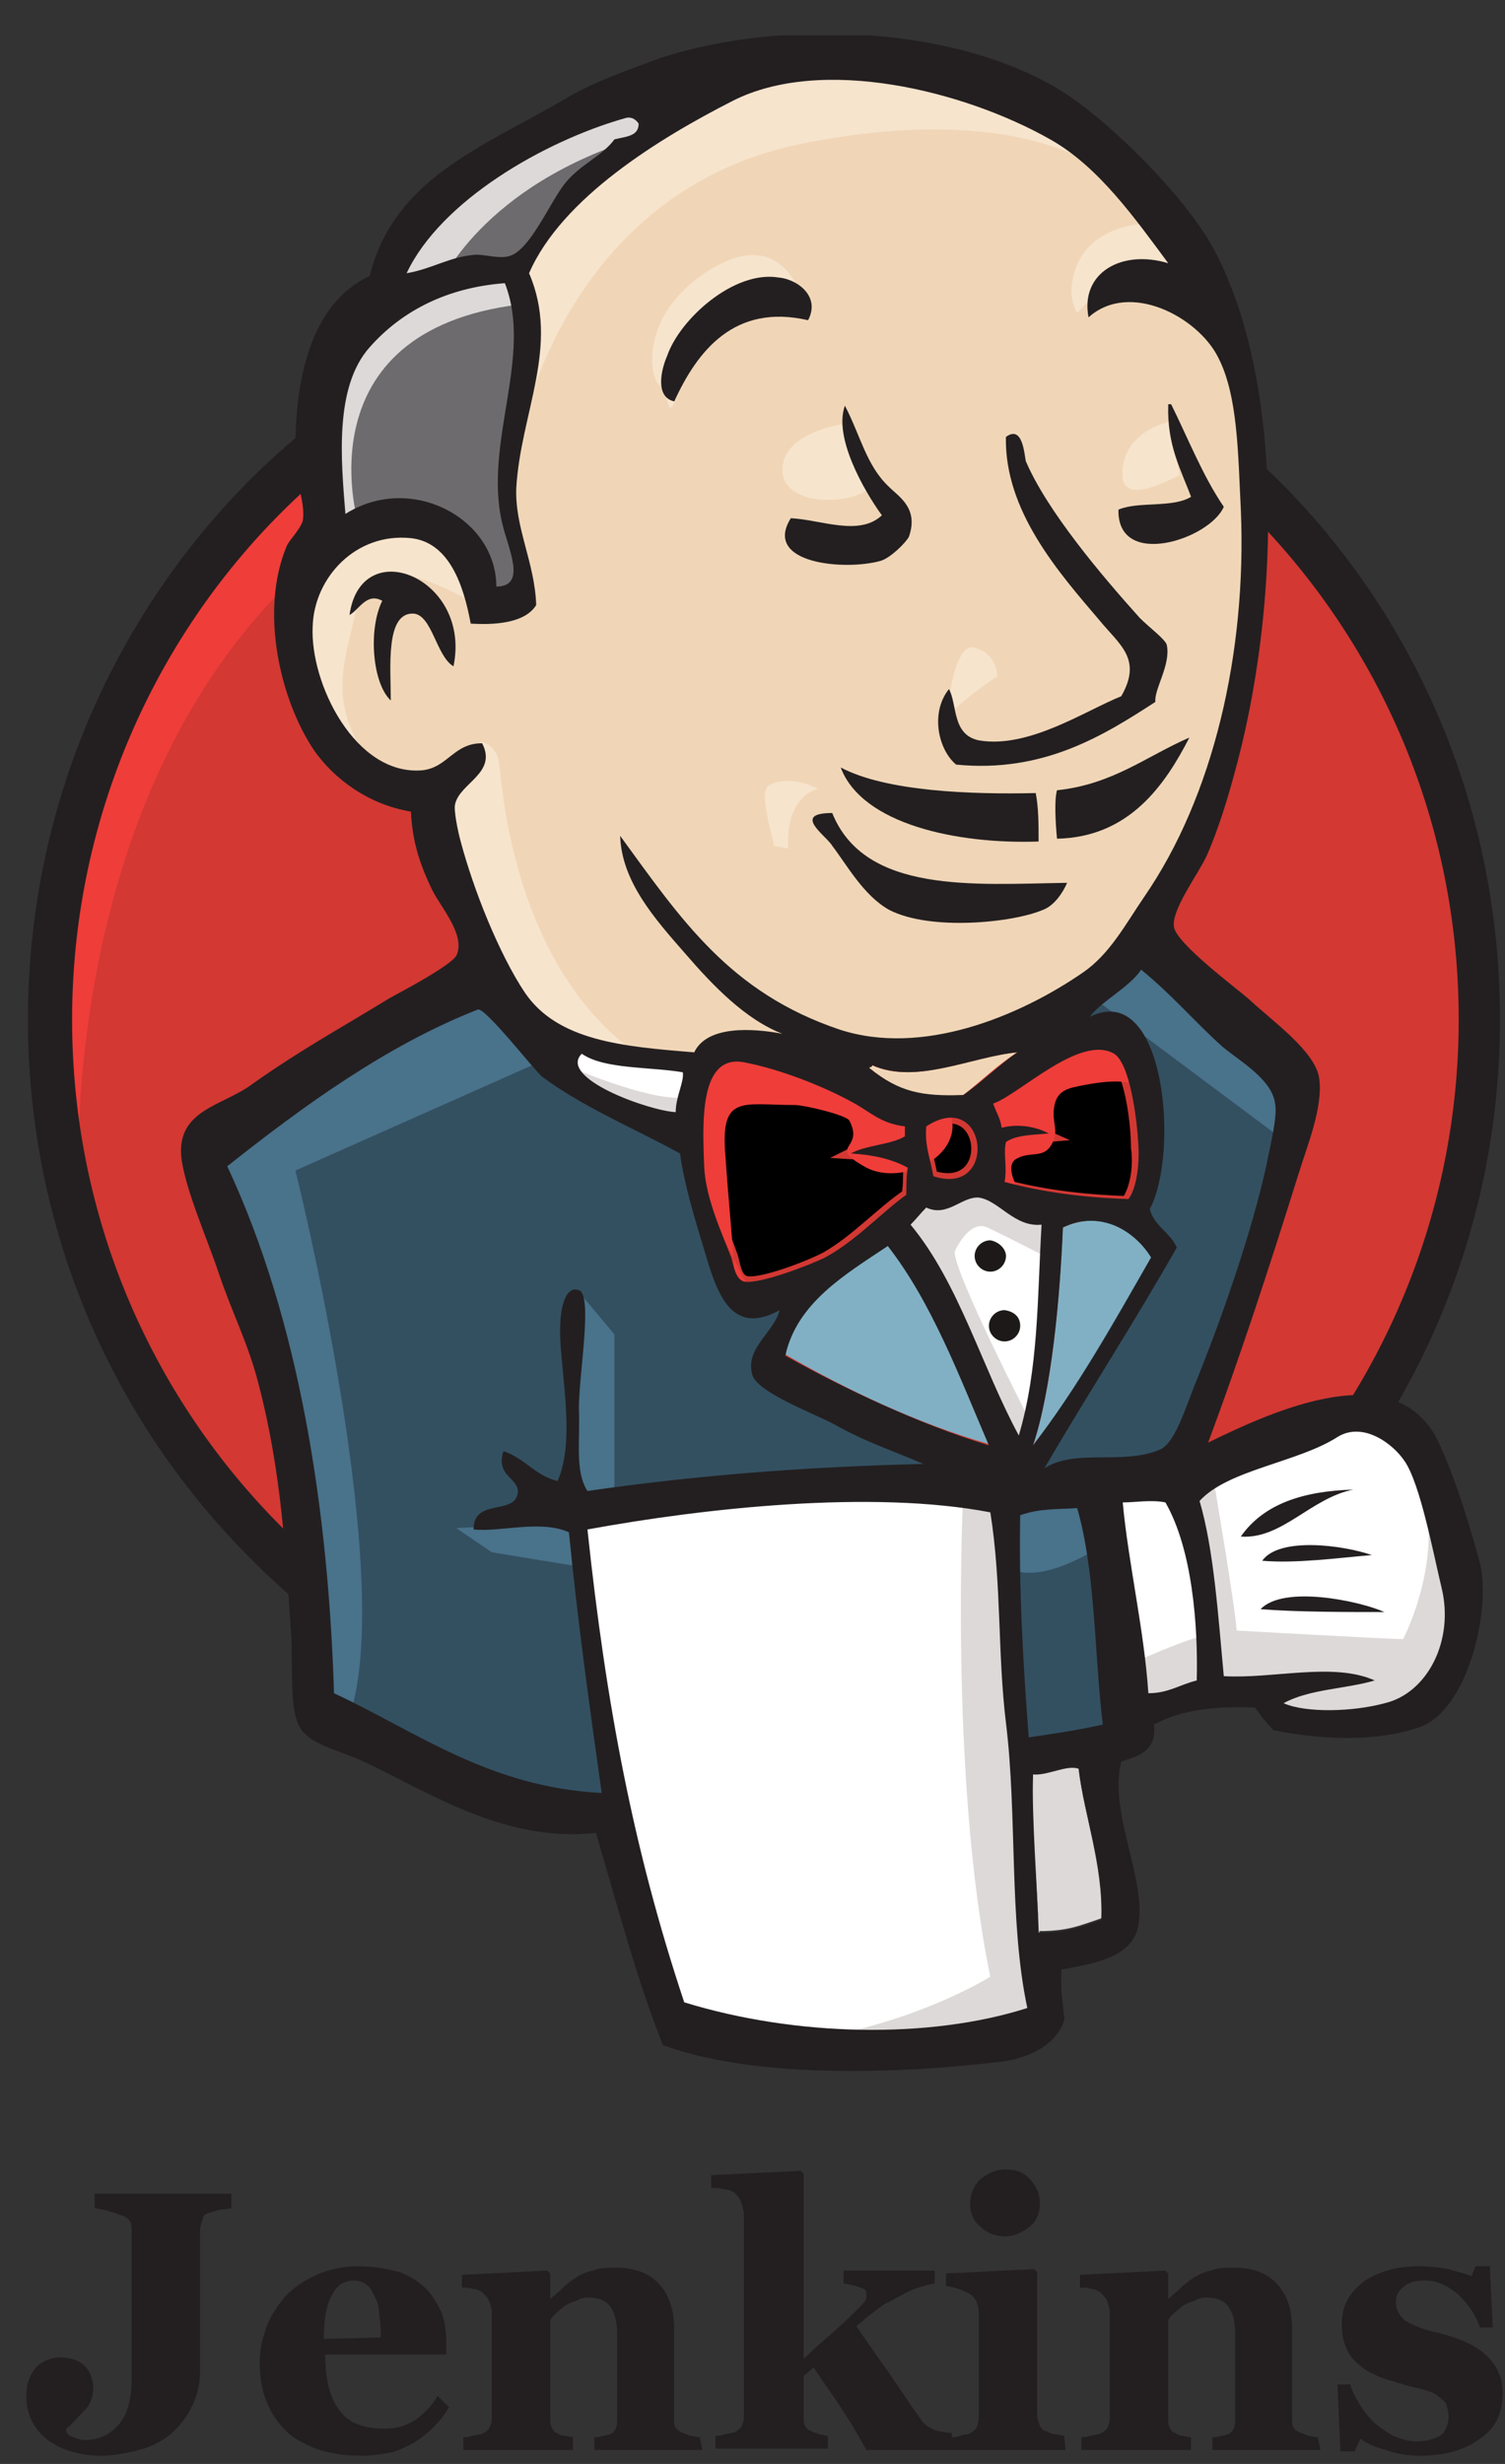 <svg width="33" height="54" viewBox="0 0 33 54" fill="none" xmlns="http://www.w3.org/2000/svg">
<rect x="0" y="0" width="33" height="54" fill="#333333" stroke="none"/>
<g clip-path="url(#clip0_466_14872)">
<path d="M32.45 22.282C32.45 31.116 25.426 38.296 16.779 38.296C8.133 38.296 1.109 31.147 1.109 22.282C1.109 13.417 8.133 6.269 16.779 6.269C25.426 6.269 32.45 13.448 32.45 22.282Z" fill="#D33833"/>
<path d="M1.733 26.246C1.733 26.246 0.61 9.546 15.999 9.047L14.938 7.267L6.572 10.077L4.168 12.824L2.108 16.819L0.922 21.47L1.265 24.592" fill="#EF3D3A"/>
<path d="M6.045 11.357C3.298 14.166 1.581 18.068 1.581 22.345C1.581 26.652 3.298 30.523 6.045 33.333C8.792 36.142 12.569 37.89 16.783 37.89C20.966 37.89 24.743 36.173 27.521 33.333C30.268 30.523 31.985 26.621 31.985 22.345C31.985 18.037 30.268 14.166 27.521 11.357C24.774 8.548 20.997 6.799 16.783 6.799C12.6 6.799 8.792 8.548 6.045 11.357ZM5.358 34.019C2.424 31.023 0.613 26.902 0.613 22.345C0.613 17.787 2.424 13.667 5.327 10.67C8.261 7.673 12.288 5.832 16.752 5.832C21.215 5.832 25.242 7.705 28.177 10.67C31.111 13.667 32.89 17.787 32.89 22.345C32.89 26.902 31.079 31.023 28.177 34.019C25.242 37.016 21.215 38.858 16.752 38.858C12.319 38.858 8.261 37.016 5.358 34.019Z" fill="#231F20"/>
<path d="M23.364 22.376L20.961 22.719L17.745 23.094L15.654 23.156L13.625 23.094L12.064 22.626L10.691 21.127L9.629 18.068L9.38 17.413L7.944 16.944L7.132 15.54L6.539 13.573L7.195 11.856L8.755 11.326L10.004 11.919L10.597 13.23L11.315 13.105L11.565 12.793L11.315 11.419L11.253 9.702L11.596 7.299V5.925L12.688 4.177L14.593 2.804L17.933 1.399L21.647 1.93L24.863 4.24L26.361 6.643L27.328 8.36L27.578 12.668L26.829 16.383L25.518 19.66L24.269 21.408" fill="#F0D6B7"/>
<path d="M21.337 32.708L12.815 33.051V34.487L13.533 39.513L13.19 39.919L7.227 37.89L6.822 37.172L6.197 30.398L4.793 26.34L4.48 25.372L9.256 22.095L10.755 21.502L12.066 23.125L13.19 24.124L14.501 24.53L15.094 24.717L15.812 27.838L16.342 28.494L17.716 28.026L16.748 29.899L21.93 32.365L21.337 32.708Z" fill="#335061"/>
<path d="M7.195 11.888L8.756 11.357L10.004 11.95L10.598 13.261L11.316 13.136L11.503 12.418L11.159 11.045L11.503 7.767L11.191 5.988L12.252 4.739L14.562 2.898L13.906 1.992L10.629 3.584L9.255 4.646L8.475 6.3L7.289 7.923L6.945 9.827L7.195 11.888Z" fill="#6D6B6D"/>
<path d="M9.631 6.269C9.631 6.269 10.537 4.052 14.095 2.991C17.654 1.93 14.282 2.211 14.282 2.211L10.412 3.709L8.913 5.207L8.258 6.394L9.631 6.269Z" fill="#DCD9D8"/>
<path d="M7.851 11.451C7.851 11.451 6.602 7.268 11.378 6.675L11.191 5.957L7.913 6.737L6.945 9.859L7.195 11.888L7.851 11.451Z" fill="#DCD9D8"/>
<path d="M9.758 17.007L10.538 16.258C10.538 16.258 10.882 16.289 10.944 16.726C11.006 17.132 11.194 20.909 13.753 22.938C14.003 23.125 11.849 22.625 11.849 22.625L9.945 19.629" fill="#F7E4CD"/>
<path d="M20.745 15.852C20.745 15.852 20.869 14.041 21.369 14.197C21.868 14.322 21.868 14.822 21.868 14.822C21.868 14.822 20.682 15.602 20.745 15.852Z" fill="#F7E4CD"/>
<path d="M25.676 9.234C25.676 9.234 24.677 9.421 24.615 10.296C24.521 11.169 25.676 10.483 25.863 10.42" fill="#F7E4CD"/>
<path d="M18.467 9.297C18.467 9.297 17.156 9.484 17.156 10.296C17.156 11.107 18.655 11.076 19.06 10.701" fill="#F7E4CD"/>
<path d="M10.351 13.199C10.351 13.199 8.104 11.825 7.854 13.136C7.604 14.447 7.074 15.384 8.197 16.788L7.448 16.539L6.73 14.697L6.48 12.918L7.854 11.482L9.415 11.607L10.32 12.325L10.351 13.199Z" fill="#F7E4CD"/>
<path d="M11.442 9.421C11.442 9.421 12.441 4.177 17.592 3.147C21.806 2.304 24.022 3.334 24.865 4.302C24.865 4.302 21.088 -0.162 17.529 1.181C13.94 2.554 11.318 5.051 11.38 6.675C11.474 9.421 11.442 9.421 11.442 9.421Z" fill="#F7E4CD"/>
<path d="M25.271 4.895C25.271 4.895 23.555 4.833 23.492 6.393C23.492 6.393 23.492 6.643 23.617 6.862C23.617 6.862 24.991 5.301 25.833 6.144" fill="#F7E4CD"/>
<path d="M17.716 7.018C17.716 7.018 17.404 4.646 15.406 6.019C14.095 6.925 14.22 8.173 14.438 8.423C14.688 8.673 14.626 9.141 14.782 8.829C14.969 8.485 14.907 7.424 15.562 7.112C16.186 6.8 17.279 6.456 17.716 7.018Z" fill="#F7E4CD"/>
<path d="M12.097 23.156L6.478 25.653C6.478 25.653 8.788 34.893 7.602 37.765L6.759 37.453L6.697 33.925L5.136 27.245L4.512 25.435L10.349 21.502L12.097 23.156Z" fill="#49728B"/>
<path d="M12.66 28.276L13.472 29.243V32.833H12.535C12.535 32.833 12.41 30.336 12.41 30.024C12.41 29.712 12.535 28.65 12.535 28.65" fill="#49728B"/>
<path d="M12.688 33.364L10.004 33.489L10.784 34.02L12.688 34.332" fill="#49728B"/>
<path d="M21.867 32.77L24.084 32.708L24.614 38.202L22.367 38.514L21.867 32.77Z" fill="#335061"/>
<path d="M22.465 32.771L25.805 32.584C25.805 32.584 27.178 29.119 27.178 28.931C27.178 28.744 28.364 23.906 28.364 23.906L25.68 21.096L25.149 20.628L23.713 22.064V27.62L22.465 32.771Z" fill="#335061"/>
<path d="M23.959 32.333L21.867 32.739L22.179 34.394C22.96 34.737 24.271 33.8 24.271 33.8" fill="#49728B"/>
<path d="M24.023 21.908L28.206 25.03L28.331 23.594L25.178 20.659L24.023 21.908Z" fill="#49728B"/>
<path d="M14.752 44.507L13.503 39.481L12.879 35.767L12.785 33.02L18.373 32.708H21.838L21.526 38.982L22.119 43.852L22.056 44.757L17.499 45.1L14.752 44.507Z" fill="white"/>
<path d="M21.121 32.708C21.121 32.708 20.809 38.92 21.714 43.321C21.714 43.321 19.935 44.445 17.312 44.757L22.338 44.57L22.931 44.226L22.213 34.456L22.026 32.364" fill="#DCD9D8"/>
<path d="M24.71 37.703L27.02 37.047L31.422 36.798L32.077 34.769L30.891 31.241L29.517 31.054L27.645 31.678L25.834 32.584L24.866 32.396L24.117 32.708" fill="white"/>
<path d="M24.68 36.517C24.68 36.517 26.241 35.799 26.459 35.861L25.803 32.583L26.584 32.271C26.584 32.271 27.114 35.393 27.114 35.736C27.114 35.736 30.454 35.923 30.767 35.923C30.767 35.923 31.485 34.55 31.297 33.114L31.953 35.018L32.015 36.08L31.048 37.515L29.986 37.765L28.207 37.703L27.614 36.922L25.523 37.234L24.867 37.484" fill="#DCD9D8"/>
<path d="M22.337 32.271L21.026 28.931L19.652 26.965C19.652 26.965 19.965 26.122 20.37 26.122H21.744L23.055 26.59L22.93 28.806L22.337 32.271Z" fill="white"/>
<path d="M22.587 31.147C22.587 31.147 20.932 27.932 20.932 27.433C20.932 27.433 21.244 26.715 21.65 26.902C22.056 27.089 22.961 27.558 22.961 27.558V26.434L20.932 26.028L19.559 26.215L21.869 31.678L22.337 31.741" fill="#DCD9D8"/>
<path d="M15.286 23.281L13.631 23.094L12.07 22.626V23.156L12.819 23.999L15.223 25.061" fill="white"/>
<path d="M12.629 23.437C12.629 23.437 14.47 24.218 15.095 24.03L15.157 24.748L13.503 24.405L12.504 23.687L12.629 23.437Z" fill="#DCD9D8"/>
<path d="M24.708 26.34C23.709 26.309 22.772 26.184 21.992 25.966C22.054 25.623 21.93 25.31 22.023 25.092C22.242 24.936 22.616 24.936 22.96 24.905C22.679 24.78 22.242 24.717 21.93 24.78C21.93 24.561 21.805 24.405 21.742 24.249C22.304 24.062 23.646 22.72 24.395 23.157C24.77 23.375 24.926 24.561 24.926 25.154C24.989 25.591 24.895 26.091 24.708 26.34Z" fill="#D33833"/>
<path d="M24.708 26.34C23.709 26.309 22.772 26.184 21.992 25.966C22.054 25.623 21.93 25.31 22.023 25.092C22.242 24.936 22.616 24.936 22.96 24.905C22.679 24.78 22.242 24.717 21.93 24.78C21.93 24.561 21.805 24.405 21.742 24.249C22.304 24.062 23.646 22.72 24.395 23.157C24.77 23.375 24.926 24.561 24.926 25.154C24.989 25.591 24.895 26.091 24.708 26.34Z" fill="black" stroke="#D33833" stroke-width="0.255"/>
<path d="M19.868 24.686C19.868 24.748 19.868 24.842 19.868 24.904C19.556 25.092 19.056 25.092 18.682 25.279C19.181 25.31 19.587 25.435 19.93 25.591C19.93 25.778 19.93 25.997 19.899 26.184C19.306 26.59 18.775 27.183 18.12 27.558C17.777 27.745 16.653 28.182 16.341 28.088C16.153 28.026 16.122 27.807 16.06 27.558C15.904 27.089 15.529 26.309 15.467 25.56C15.435 24.623 15.342 23.094 16.341 23.281C17.152 23.437 18.089 23.812 18.713 24.155C19.088 24.374 19.306 24.623 19.868 24.686Z" fill="#D33833"/>
<path d="M19.868 24.686C19.868 24.748 19.868 24.842 19.868 24.904C19.556 25.092 19.056 25.092 18.682 25.279C19.181 25.31 19.587 25.435 19.93 25.591C19.93 25.778 19.93 25.997 19.899 26.184C19.306 26.59 18.775 27.183 18.12 27.558C17.777 27.745 16.653 28.182 16.341 28.088C16.153 28.026 16.122 27.807 16.06 27.558C15.904 27.089 15.529 26.309 15.467 25.56C15.435 24.623 15.342 23.094 16.341 23.281C17.152 23.437 18.089 23.812 18.713 24.155C19.088 24.374 19.306 24.623 19.868 24.686Z" fill="black" stroke="#D33833" stroke-width="0.255"/>
<path d="M20.432 25.778C20.338 25.279 20.244 25.123 20.276 24.686C21.649 23.812 21.899 26.247 20.432 25.778Z" fill="#D33833"/>
<path d="M20.432 25.778C20.338 25.279 20.244 25.123 20.276 24.686C21.649 23.812 21.899 26.247 20.432 25.778Z" fill="black" stroke="#D33833" stroke-width="0.255"/>
<path d="M22.398 26.184C22.398 26.184 21.992 25.591 22.273 25.404C22.585 25.217 22.866 25.404 23.053 25.092C23.24 24.78 23.053 24.623 23.116 24.249C23.178 23.874 23.459 23.843 23.771 23.781C24.083 23.718 24.895 23.593 25.02 23.905L24.676 22.844L23.958 22.595L21.711 23.905L21.586 24.561V25.872" fill="#EF3D3A"/>
<path d="M16.127 28.151C16.065 27.214 15.971 26.278 15.909 25.373C15.784 23.968 16.252 24.218 17.438 24.218C17.626 24.218 18.562 24.436 18.625 24.561C18.968 25.217 18.094 25.092 18.999 25.591C19.779 25.997 21.153 25.341 20.841 24.405C20.685 24.186 19.936 24.343 19.686 24.186C19.218 23.937 18.749 23.718 18.281 23.469C17.688 23.156 16.315 22.719 15.69 23.125C14.098 24.218 15.784 26.933 16.346 28.088" fill="#EF3D3A"/>
<path d="M17.719 7.018C16.096 6.643 15.284 7.704 14.785 8.797C14.348 8.703 14.504 8.079 14.629 7.798C14.91 6.986 16.096 5.925 17.064 6.081C17.469 6.112 18 6.487 17.719 7.018Z" fill="#231F20"/>
<path d="M25.616 8.859H25.679C26.053 9.609 26.366 10.42 26.834 11.107C26.522 11.825 24.493 12.48 24.524 11.169C24.961 10.982 25.71 11.138 26.116 10.888C25.897 10.295 25.585 9.765 25.616 8.859Z" fill="#231F20"/>
<path d="M18.526 8.891C18.869 9.546 18.994 10.202 19.493 10.67C19.712 10.889 20.149 11.138 19.93 11.763C19.868 11.887 19.525 12.231 19.306 12.293C18.526 12.512 16.715 12.356 17.34 11.357C17.995 11.388 18.838 11.763 19.337 11.294C18.931 10.733 18.276 9.578 18.526 8.891Z" fill="#231F20"/>
<path d="M25.334 15.383C24.179 16.133 22.868 16.944 20.964 16.757C20.558 16.414 20.402 15.602 20.808 15.102C20.995 15.446 20.87 16.101 21.463 16.226C22.556 16.414 23.804 15.571 24.585 15.259C25.053 14.447 24.553 14.135 24.116 13.604C23.211 12.543 22.025 11.201 22.056 9.577C22.431 9.296 22.462 9.983 22.493 10.108C22.962 11.201 24.148 12.605 24.991 13.542C25.209 13.76 25.552 14.01 25.584 14.135C25.677 14.572 25.303 15.102 25.334 15.383Z" fill="#231F20"/>
<path d="M9.943 14.603C9.568 14.385 9.475 13.479 9.069 13.448C8.444 13.417 8.569 14.634 8.569 15.352C8.164 14.978 8.07 13.791 8.382 13.167C8.039 12.98 7.883 13.354 7.664 13.479C7.914 11.669 10.349 12.668 9.943 14.603Z" fill="#231F20"/>
<path d="M26.08 16.164C25.549 17.194 24.769 18.349 23.177 18.381C23.145 18.037 23.114 17.538 23.177 17.319C24.394 17.194 25.143 16.57 26.08 16.164Z" fill="#231F20"/>
<path d="M18.434 16.82C19.433 17.35 21.305 17.413 22.71 17.381C22.773 17.694 22.773 18.068 22.773 18.443C20.993 18.505 18.902 18.068 18.434 16.82Z" fill="#231F20"/>
<path d="M18.248 17.818C18.966 19.597 21.369 19.379 23.398 19.348C23.305 19.566 23.117 19.847 22.868 19.941C22.212 20.222 20.402 20.409 19.497 19.941C18.935 19.629 18.56 18.942 18.248 18.536C18.123 18.318 17.343 17.818 18.248 17.818Z" fill="#231F20"/>
<path d="M25.239 27.558C24.428 28.962 23.616 30.429 22.648 31.678C23.054 30.492 23.241 28.463 23.304 26.902C24.147 26.496 24.896 26.996 25.239 27.558Z" fill="#81B0C4"/>
<path d="M29.673 32.646C28.737 32.833 28.112 33.738 27.207 33.676C27.706 32.958 28.581 32.677 29.673 32.646Z" fill="#231F20"/>
<path d="M30.079 34.081C29.33 34.144 28.425 34.269 27.676 34.206C28.05 33.676 29.455 33.863 30.079 34.081Z" fill="#231F20"/>
<path d="M30.356 35.33C29.514 35.33 28.452 35.33 27.641 35.267C28.14 34.737 29.794 35.08 30.356 35.33Z" fill="#231F20"/>
<path d="M23.65 38.733C23.775 39.794 24.181 40.855 24.15 42.041C23.681 42.197 23.432 42.322 22.776 42.322C22.745 41.323 22.589 39.825 22.651 38.857C22.963 38.92 23.401 38.67 23.65 38.733Z" fill="#DCD9D8"/>
<path d="M22.305 23.063C21.868 23.344 21.525 23.687 21.119 23.999C20.214 24.062 19.714 23.937 19.059 23.406C19.059 23.375 19.121 23.375 19.121 23.344C20.089 23.781 21.306 23.156 22.305 23.063Z" fill="#F0D6B7"/>
<path d="M17.215 29.681C17.496 28.526 18.526 27.933 19.462 27.277C20.43 28.526 21.023 30.118 21.679 31.647C20.149 31.21 18.557 30.461 17.215 29.681Z" fill="#81B0C4"/>
<path d="M22.651 38.889C22.62 39.825 22.745 41.355 22.776 42.354C23.4 42.354 23.681 42.229 24.149 42.073C24.212 40.918 23.775 39.825 23.65 38.764C23.4 38.67 22.963 38.92 22.651 38.889ZM12.881 33.52C13.286 37.328 13.88 40.512 15.003 43.883C17.438 44.633 20.372 44.695 22.526 44.008C22.12 42.104 22.308 39.794 22.058 37.765C21.871 36.236 21.964 34.706 21.715 33.145C19.124 32.646 15.44 33.051 12.881 33.52ZM22.37 33.208C22.339 34.831 22.433 36.454 22.557 38.077C23.182 37.984 23.619 37.921 24.181 37.796C23.993 36.236 24.024 34.456 23.619 33.051C23.213 33.083 22.807 33.051 22.37 33.208ZM25.554 32.927C25.242 32.864 24.898 32.927 24.618 32.927C24.742 34.269 25.086 35.705 25.18 37.109C25.616 37.109 25.866 36.922 26.241 36.829C26.272 35.642 26.147 33.957 25.554 32.927ZM30.361 37.328C31.298 37.109 31.891 35.955 31.61 34.8C31.422 34.019 31.142 32.521 30.798 32.021C30.549 31.647 29.893 31.147 29.331 31.491C28.457 32.053 26.927 32.209 26.303 32.895C26.615 33.957 26.709 35.393 26.834 36.735C27.926 36.797 29.238 36.423 30.143 36.829C29.518 37.016 28.707 37.016 28.145 37.328C28.644 37.547 29.674 37.515 30.361 37.328ZM21.683 31.678C21.028 30.148 20.435 28.556 19.467 27.308C18.531 27.932 17.469 28.556 17.22 29.712C18.562 30.461 20.154 31.21 21.683 31.678ZM23.306 26.902C23.244 28.432 23.057 30.461 22.651 31.678C23.619 30.43 24.43 28.994 25.242 27.558C24.898 26.996 24.149 26.496 23.306 26.902ZM21.465 26.247C21.09 26.215 20.778 26.684 20.31 26.465C20.185 26.59 20.091 26.715 19.966 26.84C21.028 28.119 21.527 29.961 22.339 31.46C22.776 29.992 22.745 28.432 22.838 26.84C22.245 26.902 21.902 26.309 21.465 26.247ZM20.31 24.686C20.279 25.123 20.372 25.279 20.466 25.778C21.902 26.247 21.652 23.812 20.31 24.686ZM18.687 24.155C18.062 23.812 17.126 23.437 16.314 23.281C15.315 23.094 15.409 24.655 15.44 25.56C15.472 26.278 15.846 27.058 16.033 27.558C16.096 27.776 16.127 28.026 16.314 28.088C16.658 28.151 17.781 27.714 18.094 27.558C18.78 27.183 19.311 26.59 19.873 26.184C19.873 25.997 19.873 25.778 19.904 25.591C19.561 25.404 19.155 25.31 18.655 25.279C18.999 25.092 19.529 25.092 19.842 24.904C19.842 24.842 19.842 24.748 19.842 24.686C19.311 24.623 19.093 24.374 18.687 24.155ZM12.756 23.094C12.225 23.625 14.223 24.343 14.816 24.374C14.816 24.03 15.003 23.718 14.972 23.5C14.223 23.375 13.255 23.437 12.756 23.094ZM19.124 23.344C19.124 23.406 19.061 23.375 19.061 23.406C19.717 23.937 20.216 24.03 21.122 23.999C21.527 23.718 21.902 23.344 22.308 23.063C21.309 23.156 20.091 23.781 19.124 23.344ZM24.961 25.092C24.93 24.498 24.774 23.312 24.43 23.094C23.681 22.657 22.339 23.999 21.777 24.186C21.839 24.374 21.933 24.498 21.964 24.717C22.308 24.623 22.713 24.686 22.994 24.842C22.651 24.873 22.276 24.873 22.058 25.029C21.995 25.279 22.089 25.591 22.027 25.903C22.838 26.122 23.744 26.247 24.742 26.278C24.898 26.09 24.992 25.591 24.961 25.092ZM11.882 23.593C11.726 23.468 10.633 22.064 10.477 22.126C8.479 22.907 6.638 24.249 4.983 25.56C6.575 28.962 7.199 33.114 7.324 37.109C9.135 37.952 10.727 39.17 13.193 39.295C12.912 37.297 12.662 35.486 12.475 33.582C11.851 33.301 10.976 33.582 10.383 33.52C10.383 32.833 11.257 33.208 11.351 32.739C11.414 32.396 10.852 32.365 11.039 31.803C11.507 31.959 11.726 32.334 12.225 32.459C12.662 31.491 12.225 29.805 12.287 28.994C12.287 28.837 12.35 28.151 12.693 28.276C13.005 28.369 12.693 30.117 12.693 30.866C12.725 31.584 12.6 32.24 12.881 32.677C15.253 32.334 17.657 32.146 20.247 32.084C19.686 31.834 18.999 31.616 18.281 31.21C17.875 30.991 16.626 30.523 16.502 30.148C16.314 29.555 16.97 29.212 17.095 28.713C15.909 29.368 15.659 28.088 15.378 27.183C15.128 26.372 14.972 25.747 14.91 25.279C13.88 24.717 12.756 24.249 11.882 23.593ZM23.9 22.282C25.554 21.471 25.866 25.279 25.211 26.496C25.304 26.871 25.648 26.996 25.804 27.339C24.867 28.994 23.868 30.523 22.901 32.178C23.587 31.741 24.618 32.115 25.429 31.772C25.741 31.647 25.96 30.96 26.178 30.398C26.803 28.869 27.458 26.965 27.77 25.529C27.833 25.185 28.02 24.467 27.958 24.186C27.895 23.656 27.177 23.25 26.803 22.938C26.147 22.345 25.71 21.814 25.023 21.252C24.742 21.658 24.149 21.939 23.9 22.282ZM8.105 7.611C7.324 8.485 7.48 10.108 7.574 11.263C9.01 10.358 10.883 11.357 10.883 12.855C11.57 12.855 11.133 12.012 11.008 11.45C10.602 9.702 11.694 7.798 11.07 6.206C9.821 6.3 8.823 6.799 8.105 7.611ZM13.723 2.585C11.944 3.085 9.665 4.396 8.916 5.988C9.478 5.894 9.884 5.613 10.446 5.582C10.664 5.582 10.945 5.676 11.164 5.613C11.632 5.488 12.069 4.396 12.412 3.99C12.756 3.584 13.193 3.428 13.474 3.054C13.723 2.991 14.004 2.991 14.004 2.71C13.942 2.617 13.848 2.554 13.723 2.585ZM23.026 3.054C21.153 1.992 18.031 1.212 16.065 2.211C14.473 3.022 12.319 4.333 11.601 5.988C12.287 7.58 11.414 9.047 11.32 10.701C11.289 11.575 11.726 12.325 11.757 13.261C11.507 13.667 10.82 13.698 10.321 13.667C10.165 12.824 9.853 11.887 9.01 11.794C7.792 11.669 6.887 12.668 6.856 13.729C6.794 14.978 7.792 17.007 9.26 16.882C9.821 16.82 9.946 16.289 10.571 16.289C10.914 16.944 10.071 17.163 9.978 17.631C9.946 17.756 10.04 18.224 10.102 18.443C10.383 19.504 10.945 20.909 11.507 21.752C12.225 22.813 13.661 22.938 15.222 23.063C15.503 22.47 16.502 22.532 17.157 22.657C16.346 22.345 15.627 21.596 15.034 20.909C14.348 20.128 13.63 19.317 13.598 18.318C14.941 20.16 16.002 21.752 18.406 22.563C20.216 23.156 22.339 22.282 23.744 21.315C24.337 20.909 24.68 20.253 25.086 19.66C26.615 17.444 27.333 14.291 27.209 11.201C27.146 9.952 27.146 8.672 26.709 7.83C26.272 6.955 24.774 6.144 23.868 6.955C23.681 5.988 24.586 5.457 25.616 5.769C24.898 4.802 24.087 3.647 23.026 3.054ZM26.491 31.616C27.958 30.898 30.642 29.68 31.547 31.616C31.891 32.334 32.265 33.551 32.453 34.269C32.702 35.299 32.172 37.515 31.11 37.859C30.174 38.171 29.05 38.14 27.926 37.921C27.802 37.796 27.645 37.609 27.521 37.422C26.709 37.391 25.929 37.453 25.304 37.796C25.367 38.389 24.961 38.483 24.586 38.608C24.305 39.732 25.148 41.199 24.961 42.198C24.836 42.916 23.931 43.041 23.275 43.165C23.244 43.571 23.306 43.914 23.338 44.258C23.182 44.82 22.526 45.132 21.871 45.194C19.748 45.444 16.564 45.569 14.535 44.82C13.973 43.415 13.536 41.761 13.068 40.169C11.101 40.387 9.478 39.326 7.98 38.608C7.449 38.358 6.731 38.233 6.544 37.796C6.357 37.391 6.419 36.61 6.388 35.892C6.263 34.019 6.169 32.24 5.67 30.336C5.451 29.462 5.077 28.744 4.796 27.901C4.546 27.152 4.109 26.184 3.984 25.435C3.828 24.311 4.889 24.249 5.545 23.749C6.606 23 7.418 22.563 8.542 21.876C8.885 21.689 9.884 21.159 10.009 20.94C10.227 20.472 9.603 19.816 9.447 19.442C9.166 18.849 9.041 18.38 9.01 17.787C8.073 17.631 7.324 17.069 6.887 16.445C6.169 15.384 5.67 13.417 6.294 11.95C6.357 11.825 6.575 11.607 6.638 11.419C6.7 11.076 6.513 10.608 6.481 10.233C6.419 8.298 6.825 6.643 8.105 6.05C8.635 3.928 10.539 3.241 12.319 2.211C12.974 1.805 13.723 1.555 14.473 1.274C17.22 0.369 21.402 0.556 23.681 2.273C24.649 2.991 26.178 4.521 26.709 5.644C28.176 8.579 28.051 13.448 27.052 17.007C26.927 17.475 26.709 18.193 26.459 18.755C26.272 19.161 25.679 19.941 25.741 20.316C25.804 20.69 27.115 21.658 27.396 21.908C27.895 22.376 28.832 23.031 28.925 23.625C29.019 24.28 28.644 25.154 28.457 25.778C27.802 27.87 27.177 29.774 26.491 31.616Z" fill="#231F20"/>
<path d="M16.814 17.257C16.877 17.163 17.314 16.976 17.938 17.288C17.938 17.288 17.22 17.413 17.282 18.599L16.97 18.537C17.002 18.568 16.658 17.475 16.814 17.257Z" fill="#F7E4CD"/>
<path d="M22.058 27.526C22.058 27.713 21.902 27.87 21.715 27.87C21.527 27.87 21.371 27.713 21.371 27.526C21.371 27.339 21.527 27.183 21.715 27.183C21.902 27.214 22.058 27.37 22.058 27.526Z" fill="#1D1919"/>
<path d="M22.37 29.056C22.37 29.243 22.214 29.399 22.027 29.399C21.84 29.399 21.684 29.243 21.684 29.056C21.684 28.869 21.84 28.713 22.027 28.713C22.245 28.744 22.37 28.869 22.37 29.056Z" fill="#1D1919"/>
<path d="M5.167 48.388C5.073 48.388 4.979 48.419 4.886 48.419C4.823 48.419 4.73 48.451 4.636 48.482C4.511 48.513 4.449 48.544 4.449 48.638C4.418 48.7 4.386 48.794 4.386 48.888V51.978C4.386 52.259 4.324 52.509 4.199 52.758C4.074 53.008 3.918 53.196 3.731 53.352C3.544 53.508 3.294 53.633 3.044 53.695C2.794 53.757 2.513 53.82 2.233 53.82C1.733 53.82 1.359 53.695 1.046 53.476C0.734 53.227 0.578 52.915 0.578 52.509C0.578 52.259 0.641 52.072 0.765 51.916C0.89 51.76 1.109 51.666 1.327 51.666C1.546 51.666 1.733 51.728 1.858 51.853C1.983 51.978 2.045 52.165 2.045 52.353C2.045 52.509 1.983 52.696 1.858 52.821C1.733 52.946 1.608 53.102 1.452 53.227V53.289C1.483 53.352 1.515 53.383 1.608 53.414C1.702 53.445 1.764 53.476 1.858 53.476C2.17 53.476 2.42 53.352 2.607 53.133C2.794 52.915 2.888 52.571 2.888 52.103V48.95C2.888 48.857 2.888 48.763 2.857 48.7C2.826 48.638 2.763 48.576 2.638 48.544C2.576 48.513 2.451 48.482 2.357 48.451C2.233 48.419 2.17 48.419 2.076 48.388V48.076H5.073V48.388H5.167Z" fill="#231F20"/>
<path d="M9.847 52.758C9.753 52.914 9.66 53.039 9.504 53.195C9.379 53.32 9.223 53.445 9.067 53.539C8.879 53.632 8.723 53.726 8.536 53.757C8.349 53.788 8.13 53.82 7.912 53.82C7.506 53.82 7.194 53.757 6.913 53.663C6.632 53.539 6.382 53.414 6.226 53.227C6.039 53.039 5.914 52.821 5.82 52.571C5.727 52.321 5.695 52.04 5.695 51.759C5.695 51.478 5.758 51.229 5.851 50.979C5.945 50.729 6.101 50.511 6.257 50.324C6.444 50.136 6.663 49.98 6.944 49.855C7.225 49.73 7.537 49.668 7.849 49.668C8.224 49.668 8.505 49.73 8.754 49.793C9.004 49.886 9.191 50.011 9.348 50.167C9.504 50.324 9.597 50.511 9.691 50.698C9.753 50.885 9.785 51.104 9.785 51.354V51.603H7.131C7.131 52.134 7.225 52.54 7.443 52.821C7.631 53.102 7.974 53.227 8.442 53.227C8.692 53.227 8.911 53.164 9.098 53.039C9.285 52.914 9.472 52.727 9.597 52.509L9.847 52.758ZM8.349 51.229C8.349 51.073 8.349 50.917 8.317 50.761C8.317 50.604 8.286 50.448 8.224 50.355C8.161 50.23 8.13 50.136 8.036 50.074C7.974 50.011 7.849 49.98 7.756 49.98C7.568 49.98 7.381 50.074 7.287 50.292C7.162 50.48 7.1 50.823 7.1 51.26L8.349 51.229Z" fill="#231F20"/>
<path d="M15.404 53.695H13.032V53.414C13.094 53.414 13.157 53.414 13.219 53.383C13.282 53.383 13.344 53.351 13.375 53.351C13.438 53.32 13.469 53.289 13.5 53.227C13.531 53.164 13.531 53.102 13.531 52.977V51.135C13.531 50.854 13.469 50.667 13.375 50.542C13.282 50.417 13.126 50.355 12.938 50.355C12.845 50.355 12.751 50.355 12.657 50.417C12.564 50.448 12.47 50.48 12.376 50.542C12.314 50.605 12.252 50.636 12.189 50.698C12.127 50.761 12.095 50.792 12.064 50.854V52.977C12.064 53.071 12.064 53.133 12.095 53.195C12.127 53.258 12.158 53.32 12.22 53.32C12.252 53.351 12.314 53.383 12.376 53.383C12.439 53.383 12.501 53.414 12.564 53.414V53.695H10.16V53.414C10.223 53.414 10.285 53.414 10.347 53.383C10.41 53.383 10.472 53.351 10.535 53.351C10.628 53.32 10.66 53.289 10.722 53.227C10.753 53.164 10.784 53.102 10.784 52.977V50.667C10.784 50.605 10.753 50.511 10.722 50.417C10.691 50.355 10.628 50.292 10.566 50.23C10.504 50.199 10.472 50.167 10.379 50.167C10.316 50.136 10.223 50.136 10.129 50.136V49.855L12.002 49.762L12.064 49.824V50.386C12.127 50.324 12.22 50.261 12.345 50.136C12.439 50.043 12.533 49.98 12.626 49.918C12.72 49.855 12.845 49.793 13.001 49.762C13.157 49.699 13.344 49.699 13.5 49.699C13.937 49.699 14.249 49.824 14.468 50.074C14.686 50.324 14.78 50.636 14.78 51.041V52.977C14.78 53.071 14.78 53.164 14.811 53.195C14.842 53.258 14.905 53.289 14.967 53.32C14.998 53.32 15.061 53.351 15.123 53.383C15.186 53.383 15.248 53.414 15.342 53.414L15.404 53.695Z" fill="#231F20"/>
<path d="M20.869 53.695H18.996C18.778 53.289 18.559 52.946 18.372 52.665C18.185 52.384 17.997 52.134 17.841 51.884L17.623 52.072V52.946C17.623 53.039 17.623 53.133 17.654 53.164C17.685 53.227 17.716 53.258 17.81 53.289C17.872 53.32 17.904 53.32 17.966 53.352C18.029 53.352 18.091 53.383 18.153 53.383V53.664H15.687V53.383C15.75 53.383 15.812 53.383 15.875 53.352C15.937 53.352 15.999 53.32 16.062 53.32C16.156 53.289 16.187 53.258 16.249 53.195C16.28 53.133 16.312 53.071 16.312 52.946V48.544C16.312 48.451 16.28 48.357 16.249 48.263C16.218 48.17 16.156 48.107 16.093 48.045C16.031 48.014 15.968 47.983 15.875 47.983C15.781 47.951 15.687 47.951 15.594 47.951V47.67L17.56 47.577L17.623 47.639V51.697C17.81 51.51 18.029 51.322 18.278 51.104C18.528 50.886 18.715 50.698 18.871 50.542C18.965 50.449 18.996 50.386 18.996 50.355C18.996 50.292 18.996 50.292 18.996 50.261C18.996 50.199 18.965 50.167 18.871 50.136C18.778 50.105 18.684 50.074 18.497 50.043V49.762H20.495V50.043C20.214 50.105 20.026 50.167 19.901 50.23C19.777 50.292 19.62 50.386 19.433 50.48C19.308 50.542 19.215 50.636 19.121 50.698C19.027 50.761 18.903 50.886 18.778 50.979C19.027 51.354 19.277 51.697 19.496 52.009C19.714 52.321 19.933 52.665 20.182 53.008C20.245 53.133 20.37 53.195 20.495 53.258C20.619 53.289 20.744 53.32 20.869 53.32V53.632V53.695Z" fill="#231F20"/>
<path d="M23.364 53.695H20.867V53.414C20.93 53.414 20.992 53.414 21.054 53.383C21.117 53.352 21.179 53.352 21.21 53.352C21.304 53.32 21.335 53.289 21.398 53.227C21.429 53.164 21.46 53.102 21.46 52.977V50.667C21.46 50.573 21.429 50.48 21.398 50.417C21.366 50.355 21.304 50.292 21.242 50.261C21.179 50.23 21.117 50.199 21.023 50.167C20.93 50.136 20.836 50.105 20.742 50.105V49.824L22.677 49.73L22.74 49.793V52.914C22.74 53.008 22.771 53.071 22.802 53.164C22.834 53.227 22.896 53.289 22.959 53.289C23.021 53.32 23.083 53.352 23.146 53.352C23.208 53.352 23.271 53.383 23.333 53.383L23.364 53.695ZM22.802 48.295C22.802 48.482 22.74 48.669 22.584 48.794C22.428 48.919 22.241 49.013 22.053 49.013C21.835 49.013 21.647 48.95 21.491 48.794C21.335 48.669 21.273 48.482 21.273 48.295C21.273 48.107 21.335 47.92 21.491 47.764C21.647 47.639 21.835 47.545 22.053 47.545C22.272 47.545 22.459 47.608 22.584 47.764C22.74 47.92 22.802 48.107 22.802 48.295Z" fill="#231F20"/>
<path d="M28.955 53.695H26.583V53.414C26.645 53.414 26.708 53.414 26.77 53.383C26.832 53.383 26.895 53.351 26.926 53.351C26.988 53.32 27.02 53.289 27.051 53.227C27.082 53.164 27.082 53.102 27.082 52.977V51.135C27.082 50.854 27.02 50.667 26.926 50.542C26.832 50.417 26.676 50.355 26.489 50.355C26.395 50.355 26.302 50.355 26.208 50.417C26.114 50.448 26.021 50.48 25.927 50.542C25.865 50.605 25.802 50.636 25.74 50.698C25.677 50.761 25.646 50.792 25.615 50.854V52.977C25.615 53.071 25.615 53.133 25.646 53.195C25.677 53.258 25.709 53.32 25.771 53.32C25.802 53.351 25.865 53.383 25.927 53.383C25.99 53.383 26.052 53.414 26.114 53.414V53.695H23.711V53.414C23.773 53.414 23.836 53.414 23.898 53.383C23.961 53.383 24.023 53.351 24.085 53.351C24.179 53.32 24.21 53.289 24.273 53.227C24.304 53.164 24.335 53.102 24.335 52.977V50.667C24.335 50.605 24.304 50.511 24.273 50.417C24.242 50.355 24.179 50.292 24.117 50.23C24.054 50.199 24.023 50.167 23.929 50.167C23.867 50.136 23.773 50.136 23.68 50.136V49.855L25.553 49.762L25.615 49.824V50.386C25.677 50.324 25.771 50.261 25.896 50.136C25.99 50.043 26.083 49.98 26.177 49.918C26.271 49.855 26.395 49.793 26.552 49.762C26.708 49.699 26.895 49.699 27.051 49.699C27.488 49.699 27.8 49.824 28.019 50.074C28.237 50.324 28.331 50.636 28.331 51.041V52.977C28.331 53.071 28.331 53.164 28.362 53.195C28.393 53.258 28.456 53.289 28.518 53.32C28.549 53.32 28.612 53.351 28.674 53.383C28.737 53.383 28.799 53.414 28.893 53.414L28.955 53.695Z" fill="#231F20"/>
<path d="M31.139 53.82C30.889 53.82 30.639 53.788 30.389 53.695C30.14 53.632 29.952 53.539 29.828 53.445L29.703 53.726H29.391L29.328 52.259H29.609C29.64 52.384 29.703 52.509 29.796 52.665C29.89 52.821 29.984 52.946 30.108 53.07C30.233 53.195 30.389 53.289 30.546 53.383C30.702 53.445 30.889 53.508 31.045 53.508C31.295 53.508 31.451 53.445 31.576 53.383C31.701 53.289 31.763 53.133 31.763 52.946C31.763 52.852 31.732 52.758 31.701 52.665C31.638 52.602 31.576 52.54 31.482 52.477C31.388 52.415 31.264 52.384 31.139 52.352C31.014 52.321 30.858 52.29 30.67 52.228C30.483 52.165 30.327 52.134 30.202 52.072C30.077 52.009 29.921 51.947 29.796 51.822C29.672 51.728 29.578 51.603 29.515 51.447C29.453 51.322 29.422 51.135 29.422 50.917C29.422 50.542 29.578 50.261 29.89 50.011C30.202 49.793 30.608 49.668 31.107 49.668C31.357 49.668 31.576 49.699 31.763 49.73C31.95 49.793 32.138 49.824 32.262 49.886L32.356 49.668H32.668L32.731 51.01H32.45C32.356 50.729 32.2 50.511 31.981 50.292C31.763 50.105 31.513 49.98 31.264 49.98C31.076 49.98 30.889 50.011 30.795 50.105C30.67 50.199 30.608 50.292 30.608 50.448C30.608 50.636 30.702 50.792 30.858 50.885C31.014 50.979 31.264 51.073 31.576 51.135C32.044 51.26 32.387 51.416 32.606 51.635C32.824 51.853 32.949 52.103 32.949 52.446C32.949 52.883 32.793 53.227 32.45 53.445C32.138 53.695 31.669 53.82 31.139 53.82Z" fill="#231F20"/>
</g>
<defs>
<clipPath id="clip0_466_14872">
<rect width="32.402" height="53.066" fill="white" transform="translate(0.578 0.774)"/>
</clipPath>
</defs>
</svg>
